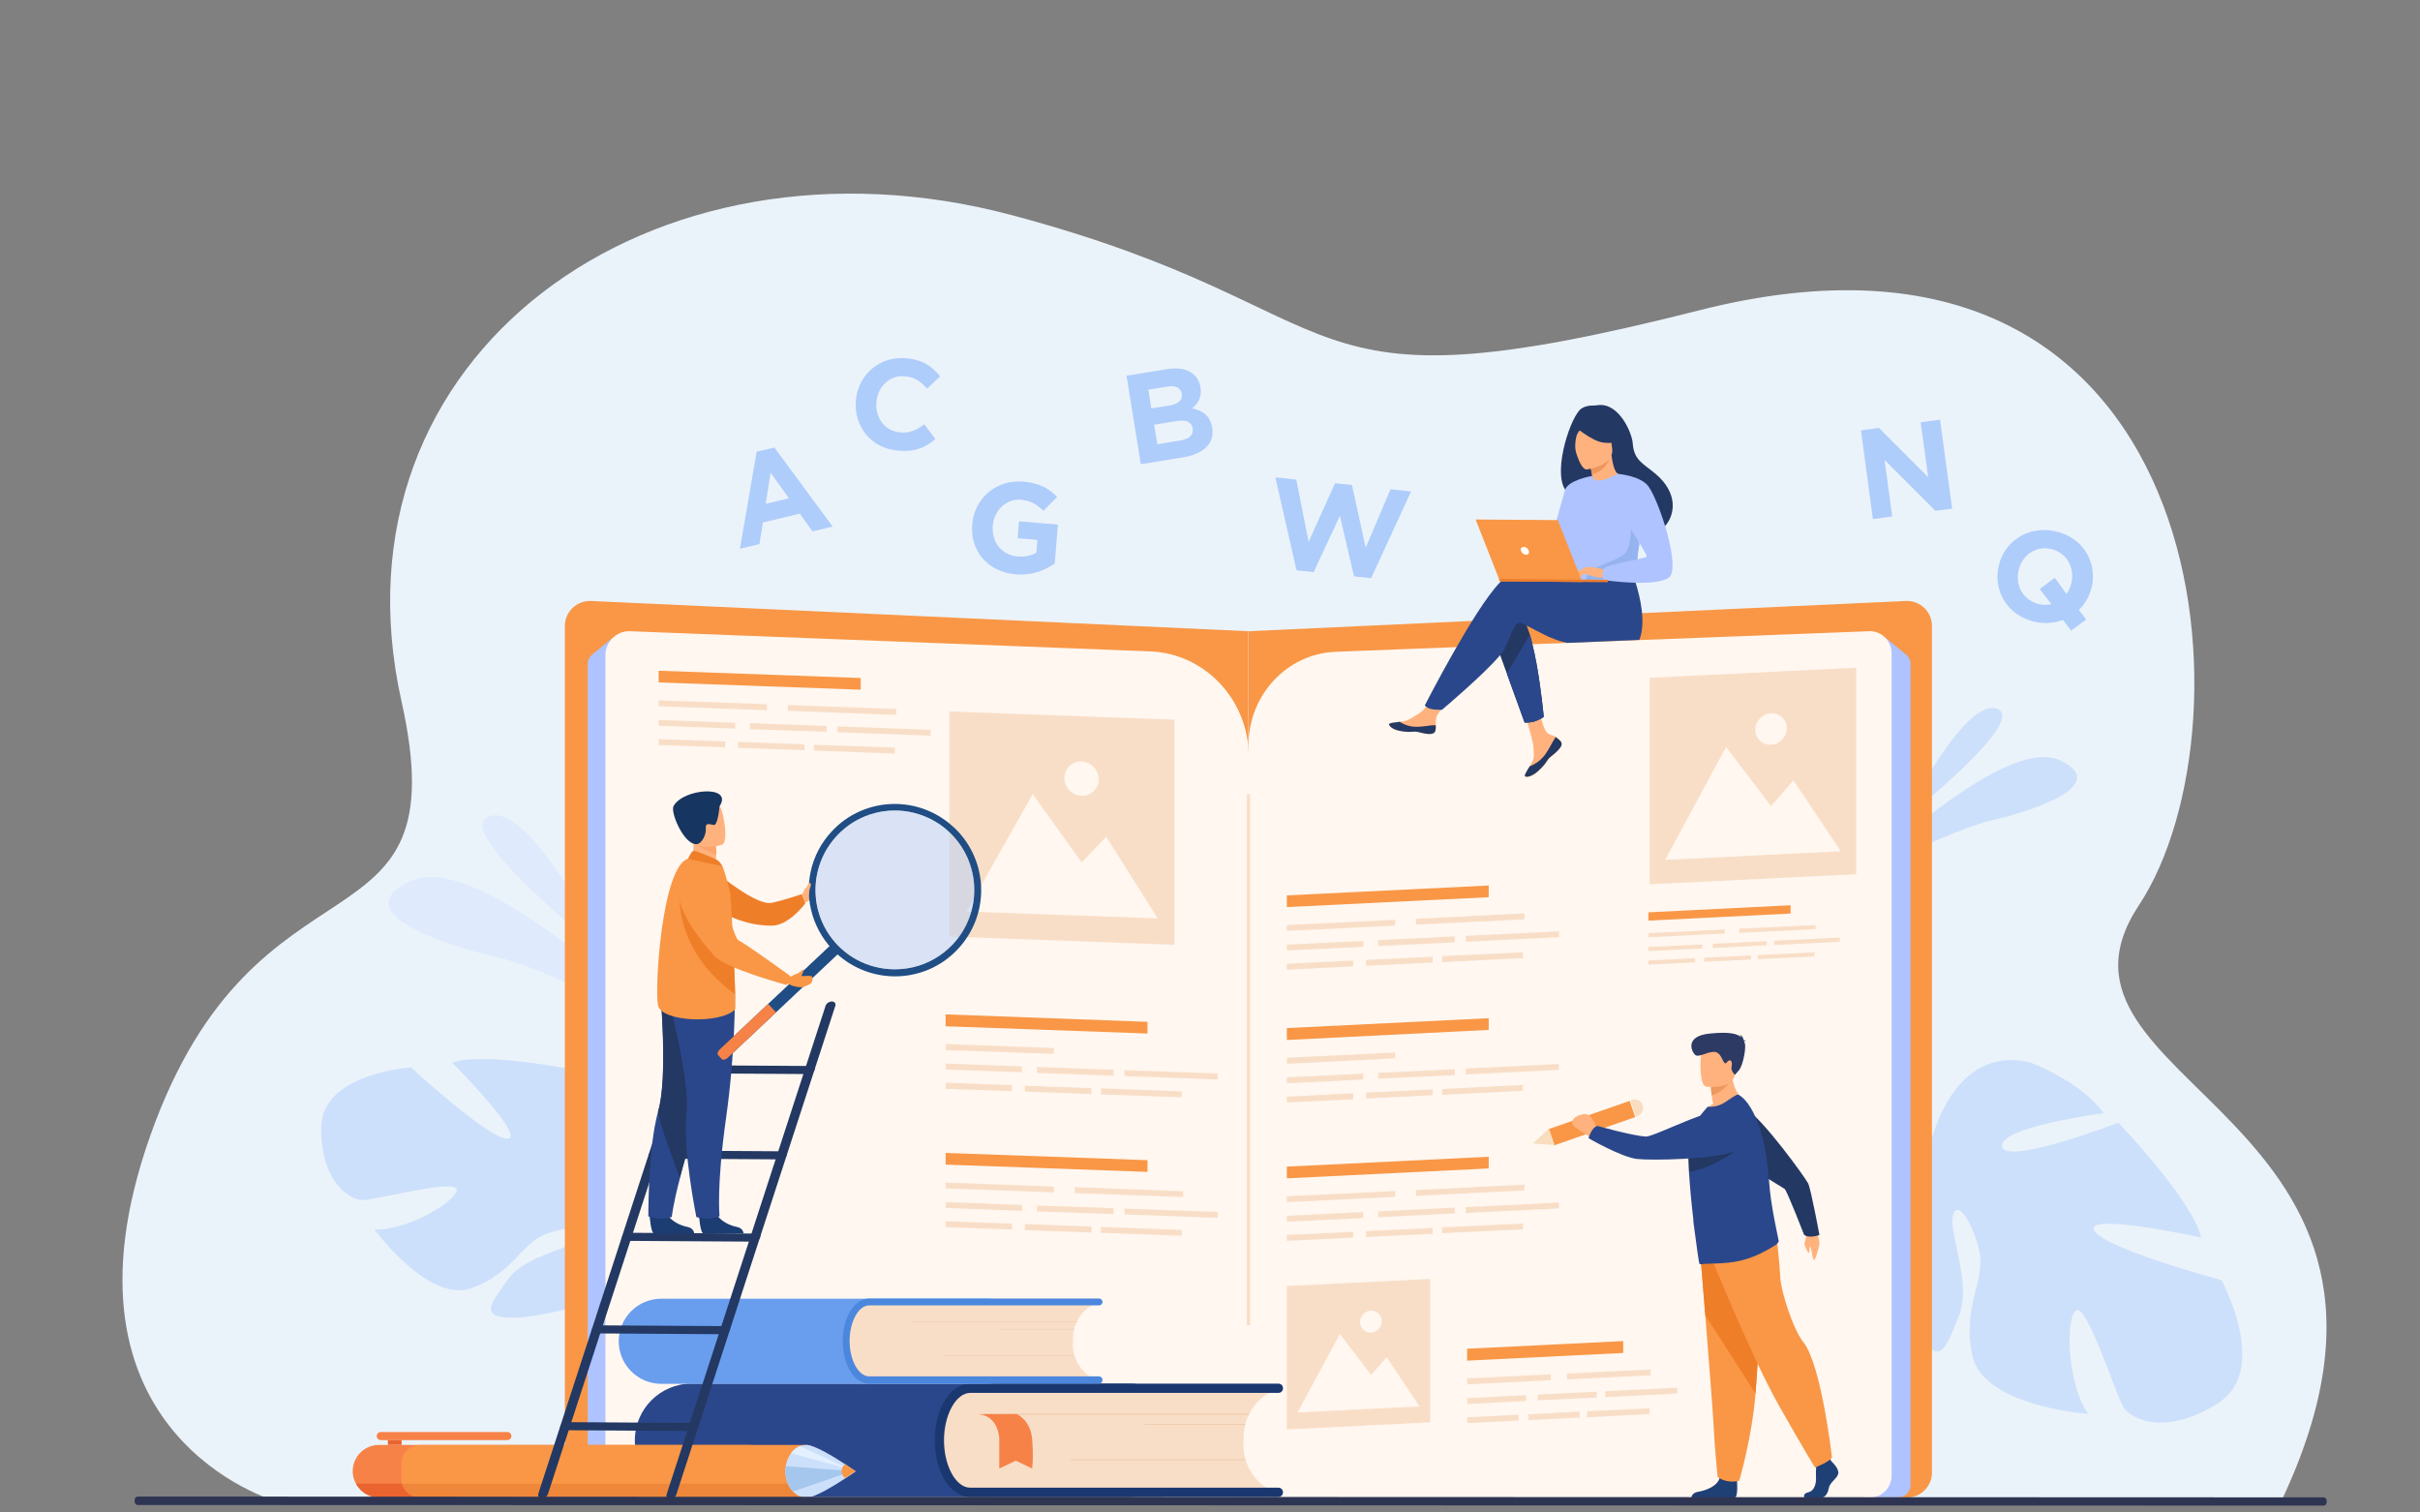 <?xml version="1.0" encoding="utf-8"?>
<!-- Generator: Adobe Illustrator 25.0.1, SVG Export Plug-In . SVG Version: 6.00 Build 0)  -->
<svg version="1.1" id="_x2018_лой_x5F_1" xmlns="http://www.w3.org/2000/svg" xmlns:xlink="http://www.w3.org/1999/xlink"
	 x="0px" y="0px" viewBox="0 0 1200 750" style="enable-background:new 0 0 1200 750;" xml:space="preserve">
<rect x="0" y="0" width="1200" height="750" fill="#808080" stroke="none"/>
<style type="text/css">
	.st0{fill:#EBF3FA;}
	.st1{fill:#CDE0FB;}
	.st2{fill:#DFEBFD;}
	.st3{fill:#F99746;}
	.st4{fill:#AEC3FF;}
	.st5{fill:#FFF7F0;}
	.st6{fill:#F9DEC7;}
	.st7{fill:#FFB27D;}
	.st8{fill:#233862;}
	.st9{fill:#2B478B;}
	.st10{fill:#ED975D;}
	.st11{fill:#95B3EF;}
	.st12{fill:#ED7D2B;}
	.st13{fill:#FFFFFF;}
	.st14{fill:#1B3770;}
	.st15{fill:#E8C2A3;}
	.st16{fill:#F78248;}
	.st17{fill:#699DEE;}
	.st18{fill:#4B87DD;}
	.st19{fill:#F9DDBF;}
	.st20{fill:#1F4075;}
	.st21{fill:#EF7E29;}
	.st22{fill:#ED985F;}
	.st23{fill:#2C3A64;}
	.st24{fill:#AFCDFB;}
	.st25{fill:#EA642F;}
	.st26{fill:#EF873A;}
	.st27{fill:#A6C7ED;}
	.st28{fill:#E3F0FF;}
	.st29{fill:#1C3D72;}
	.st30{fill:#FCA56B;}
	.st31{fill:#163560;}
	.st32{fill:#1F4D84;}
	.st33{opacity:0.5;}
	.st34{fill:#B3CFF9;}
	.st35{fill:#2E3552;}
</style>
<g>
	<path class="st0" d="M137.1,744.5c0,0-115.4-32.5-62.5-181.6c52.9-149,153.6-84.7,124.5-215.1C160.8,176,323.2,59.1,501.8,106.7
		c178.6,47.6,130.7,100.5,340.7,47.2c255.9-65,277.5,205.3,218.1,295c-59.3,89.8,162,102.7,70.6,295.5H137.1z"/>
	<g>
		<path class="st1" d="M944,406.4c0,0,29.6-60.3,46.1-55C1006.7,356.8,944,406.4,944,406.4z"/>
		<path class="st1" d="M922.8,433.7c0,0,70.9-69.4,98.4-56.8c27.5,12.7-16.8,26.2-33.7,29.9C970.5,410.6,922.8,433.7,922.8,433.7z"
			/>
	</g>
	<path class="st1" d="M1100.3,695.5c25.3-16.6,1.3-60.7,1.3-60.7s-59-15.9-63.2-24.8c-4.2-8.9,53.1,3.7,53.1,3.7
		c-4.1-18.5-41.1-57-41.1-57s-55.8,21.5-57.6,11.8c-1.9-9.6,50.3-16.5,50.3-16.5c-10.9-15.7-36.5-25.2-36.5-25.2
		c-39.6-9.4-49.7,41.9-49.7,41.9s-19.5,7-46,2.3l0,0c0,0-5.1-1.4-13.1-1.8l1.6,4.7c1.4,0,2.8,0,4.1,0.1c0,0,0,0,0,0c0,0,0,0,0.1,0
		c0.8,0.1,2,0.2,3.5,0.4c0,0,0,0,0,0c0,0,0,0,0,0c3.3,0.5,5.7,0.8,7.4,0.9c0,0,0,0,0,0c10.3,1.4,23.9,3.9,27.7,7.2
		c0,0,0.6-0.8,1.8-1.7c-0.6,0.5-1.2,1.1-1.8,1.7c-14.7,13.8-4.3,55.2,7.7,76.3c12,21.1,15.2,9.1,21.5-6.4s-4.7-40.1-3.1-49
		c1.6-8.9,9.2,0.8,13,16.2c3.8,15.4-8.8,27.9-3.2,52.9c5.7,25.1,57.4,28.6,57.4,28.6c-10.7-15.1-11.3-48.2-5.9-51.3
		c5.4-3.1,19.4,41.7,23.4,48.1S1075,712.1,1100.3,695.5z"/>
	<g>
		<path class="st2" d="M301,474c0,0-37.3-76.1-58.2-69.3C221.9,411.4,301,474,301,474z"/>
		<path class="st2" d="M327.8,508.4c0,0-89.4-87.6-124.1-71.6c-34.7,16,21.2,33.1,42.5,37.8C267.5,479.2,327.8,508.4,327.8,508.4z"
			/>
	</g>
	<path class="st1" d="M159.3,558.7c0.5-26.6,44.5-29.4,44.5-29.4s39.5,36.4,48.1,35.3c8.6-1.1-27.7-37.7-27.7-37.7
		c15.7-5.6,61.7,3.8,61.7,3.8s10.2,51.5,18.3,48.4c8-3.1-11.4-45.2-11.4-45.2c16.7,0.7,35.9,15.2,35.9,15.2
		c25.6,25-7.8,56.6-7.8,56.6s3.9,17.8,19.9,35.3l0,0c0,0,3.4,3.1,7.5,8.8l-4.2,1.1c-0.6-1.1-1.3-2.1-2-3c0,0,0,0,0,0c0,0,0,0,0,0
		c-0.5-0.6-1.1-1.4-1.9-2.4c0,0,0,0,0,0c0,0,0,0,0,0c-1.9-2.2-3.3-3.9-4.2-5.1c0,0,0,0,0,0c-5.9-7-57.4,12-78.7,12.9
		c-21.3,1-13.9-7-5.3-19c8.6-12,32-15.3,37.8-20.7c5.8-5.3-4.9-6.5-18.2-2c-13.2,4.4-16.6,19.6-37.8,27.2
		c-21.3,7.6-48.2-29.2-48.2-29.2c16.2,0.9,41.1-14.2,40.9-19.7c-0.3-5.5-40.1,5.2-46.7,5.2C172.9,595,158.8,585.3,159.3,558.7z"/>
	<g>
		<path class="st3" d="M606.7,742.6H292.5c-6.8,0-12.4-5.5-12.4-12.4V310.4c0-7,5.8-12.6,12.8-12.4l326.1,15v417.2
			C619.1,737,613.5,742.6,606.7,742.6z"/>
		<path class="st3" d="M631.4,742.6h314.2c6.8,0,12.4-5.5,12.4-12.4V310.4c0-7-5.8-12.6-12.8-12.4l-326.1,15v417.2
			C619.1,737,624.6,742.6,631.4,742.6z"/>
		<path class="st4" d="M303.9,316.2l-10.2,8.3c-1.4,1.2-2.3,2.9-2.3,4.8v407c0,3.4,2.7,6.2,6,6.2h25.4c3.5,0,6.2-3,6-6.5
			L303.9,316.2z"/>
		<path class="st4" d="M934.9,316.2l10.2,8.3c1.4,1.2,2.3,2.9,2.3,4.8v407c0,3.4-2.7,6.2-6,6.2h-25.4c-3.5,0-6.2-3-6-6.5
			L934.9,316.2z"/>
		<path class="st5" d="M607.4,742.6H311.8c-6.4,0-11.6-5.4-11.6-12V325c0-6.8,5.5-12.2,12.1-12l258.1,10
			c27.2,1.1,48.8,24.1,48.8,52.1v355.5C619.1,737.2,613.9,742.6,607.4,742.6z"/>
		<path class="st5" d="M629.7,742.6h297.6c5.9,0,10.7-4.9,10.7-11V324c0-6.2-5-11.2-11.1-11l-264.5,10.2
			c-24.2,0.9-43.3,21.4-43.3,46.3v362.1C619.1,737.7,623.9,742.6,629.7,742.6z"/>
		<g>
			<rect x="618.3" y="393.8" class="st6" width="1.6" height="263.4"/>
		</g>
	</g>
	<g>
		<g>
			<path class="st7" d="M773.8,367.5c0.6,0.7,0.7,1.5,0.4,2.3c0,0,0,0,0,0c-0.6,1.5-2.4,3.2-4.5,4.9c-0.3,0.2-0.5,0.4-0.7,0.6
				c-0.1,0-0.1,0.1-0.2,0.1c0,0-0.1,0.1-0.1,0.1c-2,1.8-1.2,2.2-4.8,5.8c-4,4.1-6.8,4.2-7.6,3.8c-0.7-0.3,0.7-2.5,2.2-5
				c0.1-0.1,0.1-0.2,0.2-0.4c0.2-0.3,0.4-0.7,0.6-1c1.8-3,1.3-4.4,1-8.9c-0.3-3.6-5.5-20.3-5.5-20.3l7.7-1.3c0,0,2.2,13.2,4.8,15.3
				c1.4,1.1,2.9,1.1,4.2,1.9c0.1,0.1,0.2,0.1,0.3,0.2C772.5,366.3,773.2,366.8,773.8,367.5z"/>
			<path class="st8" d="M773.8,367.5c0.6,0.7,0.7,1.5,0.4,2.3c0,0,0,0,0,0c-0.7,1.5-2.5,3.2-4.5,4.8c-0.3,0.2-0.5,0.4-0.7,0.6
				c-0.1,0-0.1,0.1-0.2,0.1c0,0-0.1,0.1-0.1,0.1c-2,1.8-1.2,2.2-4.8,5.8c-4,4.1-6.8,4.2-7.6,3.8c-0.7-0.3,0.7-2.5,2.2-5
				c0.8-0.3,4.4-1.7,7.2-5.2c2.4-3.1,4.1-7,5.7-9.3c0.1,0.1,0.2,0.1,0.3,0.2C772.5,366.3,773.2,366.8,773.8,367.5z"/>
			<path class="st7" d="M711.8,362.2c-0.5,2.4-3.9,2-7.6,1c-3.8-1-2.9,0.2-8.3-0.5c-5.4-0.6-7-2.7-7.1-3.5c-0.1-0.7,2.5-0.9,5.4-1.3
				c0.4,0,0.7-0.1,1.1-0.1c3.2-0.4,5.6-2.4,8.5-4.1c2.8-1.6,7-8.2,7-8.2l7.4,0.6c0,0-3.9,5.9-5.4,8.4c-0.9,1.5-0.9,3.5-0.8,5
				C712,360.5,712,361.4,711.8,362.2z"/>
			<path class="st8" d="M704.2,363.2c-3.8-1-2.9,0.2-8.3-0.5c-5.4-0.6-7-2.7-7.1-3.5c-0.1-0.7,2.5-0.9,5.4-1.3l0,0.1
				c0,0,3.2,2.3,7.7,2.4c3.6,0.1,7.5-0.9,10-0.8c0.1,0.8,0.1,1.7-0.1,2.5C711.4,364.6,708,364.2,704.2,363.2z"/>
			<path class="st8" d="M765.5,355.5c0,0-0.5,0.3-1.3,0.8c-0.9,0.5-2.2,1.1-3.4,1.5c-1.3,0.4-2.5,0.4-3.5,0.5c-0.8,0-1.3,0-1.3,0
				l-8.8-24.3l-1.6-4.4l-1.7-4.7l-0.6-1.6l-2.9-7.9c0,0,7-18,14.2-9.4c0.9,1,1.7,2.6,2.5,4.4c0.5,1.3,1,2.7,1.5,4.3
				c0.4,1.2,0.7,2.4,1,3.7c0.9,3.5,1.7,7.4,2.4,11.2C764.3,342.4,765.5,355.5,765.5,355.5z"/>
			<path class="st9" d="M812.9,317.3l-35.8,1.5c-7.8-1.6-14.5-5.8-19-8c-0.4-0.2-0.7-0.4-1-0.5c-1.5-0.8-2.6-1.3-3-1.4
				c-2.7-0.6-4.1,3.9-6.4,9.3c-0.5,1.1-1,2.3-1.5,3.4c-0.4,0.8-1.2,1.9-2.2,3.1c-0.2,0.2-0.4,0.5-0.6,0.7
				C735.4,334.8,715,352,715,352s-0.2,0-0.6,0c-1.2,0-4-0.1-5.4-0.6c-0.8-0.3-1.3-0.6-1.7-0.9c-0.6-0.4-0.8-0.7-0.8-0.7
				s24.4-47.7,37.1-60.8v0c0.2-0.2,0.4-0.4,0.5-0.5c1.4-1.3,2.6-2.2,3.6-2.6c4.3-1.4,32.2,0.2,32.2,0.2l0.9-1.4l1.5-0.1l0.3,0
				l1.2-0.1h0l1.7-0.1l2.5-0.2l6.9-0.5l1.1-0.1l12.7-0.9c0,0,0.6,1.3,1.4,3.5c0.3,0.8,0.6,1.8,1,2.9
				C813.3,296.1,816.3,308.8,812.9,317.3z"/>
			<path class="st8" d="M821.1,235.1c-6.4-5.4-10.9-6.8-11.5-15.4c-0.3-4.7-6.6-20.1-17.2-18.8c-0.9,0.1-1.8,0.2-2.7,0.2
				c-1.2,0-3.3,0.1-5.4,1.4c-5.1,3-14.5,30.6-8.2,40.3c1.1,1.7,2.8,2.9,5.1,3.2c0.3,0.2,0.5,0.3,0.8,0.5h0c1.1,0.6,2.4,1.3,3.7,2.1
				c7.5,4.2,17.3,9.8,22.3,12.6h0c0.3,0.2,0.6,0.3,0.9,0.5c0.6,0.3,1.1,0.6,1.5,0.8c0.6,0.3,0.9,0.5,1,0.5c0,0,1.3,0.5,3.1,0.9
				c2.5,0.5,6.1,0.8,8.5-0.8c1-0.6,1.9-1.4,2.7-2.3C830.7,255.1,832.1,244.5,821.1,235.1z"/>
			<path class="st7" d="M789.5,241.4c0,0,4.9,1.8,8.2,0.3c3.1-1.4,5.5-6.5,5.5-6.5c-1.4-0.1-3-1.3-4.1-9.4l-0.6,0.2l-10.2,3.6
				c0,0,0.7,3.3,1.2,6.4C789.9,238.6,790.1,241.1,789.5,241.4z"/>
			<path class="st10" d="M788.4,229.6c0,0,0.4,2.3,1,5.5c5.8-1,8.3-6,9.1-9.1L788.4,229.6z"/>
			<path class="st7" d="M786.8,232.8c0,0,13.9-1.8,12.6-10.4c-1.2-8.6-0.3-14.7-9.2-13.9c-8.9,0.8-10.2,4.3-10.4,7.3
				C779.6,218.8,783.2,233.1,786.8,232.8z"/>
			<path class="st8" d="M780.4,211.1c0,0,8.8,7.7,14.8,8.4c6,0.7,8.3-1.3,8.3-1.3s-3.5-3-5.6-7.8c-0.6-1.4-1.9-2.4-3.5-2.5
				C790.1,207.5,782,207.3,780.4,211.1z"/>
			<path class="st8" d="M785.9,210.5c0,0-3,2.8-3.9,5c-0.9,2-1.2,7-0.5,8.9c0,0-4.6-9-1.9-13.4C782.4,206.4,785.9,210.5,785.9,210.5
				z"/>
			<path class="st4" d="M777.7,261.8c0.2,28,0,22.2,3,24.9c0.7,0.6,2.8,1,5.5,1.2c8.6,0.6,23.7-0.7,24.3-2.3c2-5.5,0.6-7.2,2.3-15.6
				c0.2-0.9,0.4-1.9,0.7-2.9c1.4-5.8,2.8-7.7-2.1-17.1c-4.4-8.4-8.9-15.3-9.4-15.1c-11.8,6.9-12.7,1-12.7,1S777.6,248.1,777.7,261.8
				z"/>
			<path class="st9" d="M765.5,355.5c0,0-0.5,0.3-1.3,0.8c-0.9,0.5-2.2,1.1-3.4,1.5c-1.3,0.4-2.5,0.4-3.5,0.5c-0.8,0-1.3,0-1.3,0
				l-8.8-24.3l2.6-4.4l6.6-11.2l2.2-3.7c0.4,1.2,0.7,2.4,1,3.7c0.9,3.5,1.7,7.4,2.4,11.2C764.3,342.4,765.5,355.5,765.5,355.5z"/>
			<path class="st4" d="M789.5,236c0,0-12.1,2-13.5,7.1c-1.5,5.2-10,35.6-10,35.6s6.1,1.1,9-1.7c2.9-2.8,10-26.2,10-26.2L789.5,236z
				"/>
			<path class="st11" d="M786.3,287.9c8.6,0.6,23.7-0.7,24.3-2.3c2-5.5,0.6-7.2,2.3-15.6l-4.1-11.7c0,0,0.6,13-3.3,16.4
				c-3.9,3.4-15.8,6.5-17.6,9.3C787.1,285.4,786.5,286.8,786.3,287.9z"/>
			<path class="st7" d="M796.2,282.5c0,0-8.5-1.9-9.8-1.2c-1.4,0.7-4.7,3.5-5.2,4.4c-0.4,1,3.1-0.7,4.2-1c0.7-0.2,2.6,0.5,3.6,0.8
				c4,1.4,6.5,0.7,6.5,0.7L796.2,282.5z"/>
			<path class="st4" d="M802.2,235c0,0,11.4,0.8,15.3,6.3c5.5,7.8,16.3,40.9,9.9,45.2c-7.1,4.9-32.4,1.1-32.4,1.1s-0.8-3.9,0.4-5.8
				c1.2-1.9,20.2-4.8,21.1-5.7c0.9-0.9-10.8-17.2-10.8-19.8C805.7,253.6,802.2,235,802.2,235z"/>
			<path class="st7" d="M785.9,283.6c0,0-1.8,2.3-2.4,2.6c-0.6,0.3-1,0.2-1,0.2l1.2-2.1L785.9,283.6z"/>
			<path class="st7" d="M786.3,281.3l-5.2,2.5c0,0,0.2,0.4,0.9,0.3c0.6,0,2.2-0.6,2.2-0.6L786.3,281.3z"/>
		</g>
		<g>
			<g>
				<polygon class="st3" points="784.6,288.6 743.8,288.3 731.7,257.6 772.5,257.9 				"/>
				<polygon class="st12" points="743.3,287.1 797.3,287.5 797.3,288.7 743.8,288.3 				"/>
			</g>
			<path class="st13" d="M754.2,273.1c-0.3-1.1,0.3-1.9,1.4-1.9s2.2,0.9,2.5,2c0.3,1.1-0.3,1.9-1.4,1.9
				C755.6,275,754.5,274.2,754.2,273.1z"/>
		</g>
	</g>
	<g>
		<g>
			<path class="st9" d="M342.9,742.3h217.1c15.5,0,28.1-12.6,28.1-28.1v0c0-15.5-12.6-28.1-28.1-28.1H342.9
				c-15.5,0-28.1,12.6-28.1,28.1v0C314.8,729.8,327.4,742.3,342.9,742.3z"/>
			<path class="st6" d="M466,706.8l-0.2,12.3c-0.2,10.8,8.5,19.8,19.3,20l145,2.3l0-2.4c-8.1-4.2-13.6-12.8-13.5-22.6l0.1-4.3
				c0.2-9.8,5.9-18.2,14.2-22.2l0,0l-145-2.3C475.1,687.3,466.1,695.9,466,706.8z"/>
			<g>
				<path class="st14" d="M633.9,742.3H481.1c-9.9,0-17.6-12.3-17.6-28.1c0-15.7,7.7-28.1,17.6-28.1h152.8c1.3,0,2.3,1,2.3,2.3
					c0,1.3-1,2.3-2.3,2.3H481.1c-7,0-13,10.8-13,23.5s5.9,23.5,13,23.5h152.8c1.3,0,2.3,1,2.3,2.3
					C636.2,741.3,635.2,742.3,633.9,742.3z"/>
			</g>
			<g>
				<rect x="488" y="701.1" class="st15" width="131.4" height="0.4"/>
			</g>
			<g>
				<rect x="567.6" y="706.2" class="st15" width="49.9" height="0.3"/>
			</g>
			<g>
				<rect x="530.5" y="723.7" class="st15" width="87" height="0.3"/>
			</g>
		</g>
		<path class="st16" d="M504.3,701.3c0,0,6.7,2.8,7.5,12.3c0.8,9.5,0,14.6,0,14.6l-8.1-3.9l-8.2,3.9v-14.9c0,0-0.3-12.1-11.5-12.1
			H504.3z"/>
	</g>
	<g>
		<g>
			<path class="st17" d="M327.9,686.2h161.6c11.7,0,21.1-9.5,21.1-21.1v0c0-11.7-9.5-21.1-21.1-21.1H327.9
				c-11.7,0-21.1,9.5-21.1,21.1v0C306.8,676.7,316.3,686.2,327.9,686.2z"/>
			<path class="st6" d="M419.6,659.4l-0.1,9.2c-0.1,8.2,6.3,14.9,14.4,15l108.2,1.7l0-1.8c-6.1-3.2-10.2-9.6-10.1-17l0.1-3.2
				c0.1-7.4,4.4-13.7,10.6-16.7l0,0l-108.2-1.7C426.4,644.8,419.8,651.3,419.6,659.4z"/>
			<g>
				<path class="st18" d="M545,686.1h-114c-7.4,0-13.1-9.3-13.1-21.1c0-11.8,5.8-21.1,13.1-21.1h114c0.9,0,1.7,0.8,1.7,1.7
					c0,1-0.8,1.7-1.7,1.7h-114c-5.3,0-9.7,8.1-9.7,17.6c0,9.6,4.4,17.6,9.7,17.6h114c0.9,0,1.7,0.8,1.7,1.7
					C546.7,685.4,545.9,686.1,545,686.1z"/>
			</g>
			<g>
				<rect x="451.8" y="655.2" class="st15" width="82.3" height="0.2"/>
			</g>
			<g>
				<rect x="495.5" y="659" class="st15" width="37.2" height="0.2"/>
			</g>
			<g>
				<rect x="467.8" y="672.1" class="st15" width="64.9" height="0.2"/>
			</g>
		</g>
	</g>
	<g>
		<g>
			<path class="st7" d="M900.3,608.9c0,0,2.1,6.5,1.9,7.9c-0.2,1.5-1.5,6.5-2.4,7.8c-0.9,1.3-1.4-5.3-2.1-6.2
				c-0.7-1-0.2,2.5-0.7,2.8c-0.5,0.3-1.6-2.5-2.1-3.6c-0.5-1,1.2-4.7,1.2-7.3C896,607.8,900.3,608.9,900.3,608.9z"/>
			<path class="st8" d="M850.9,557.6c-0.6-7.4,7.5-12.5,13.8-8.6c0.1,0.1,0.3,0.2,0.4,0.2c9.5,6.1,30,34.7,31.5,37.6
				c1.4,2.9,5.6,25.6,5.6,25.6s-5.2,1.9-7.6-0.1c0,0-8.4-21.6-9.6-22.7c-1.2-1.1-33.4-19.1-33.7-25.9
				C851.2,562,851.1,559.8,850.9,557.6z"/>
		</g>
		<g>
			
				<rect x="785.4" y="535.3" transform="matrix(-0.329 -0.944 0.944 -0.329 523.554 1485.537)" class="st3" width="8.5" height="42.8"/>
			<polygon class="st19" points="760.1,567 770.9,567.8 768.1,559.7 			"/>
			<path class="st19" d="M814.5,547.9L814.5,547.9c0.8,2.3-0.4,4.8-2.7,5.6l-0.6,0.2l-2.8-8l0.8-0.3
				C811.4,544.6,813.8,545.8,814.5,547.9z"/>
		</g>
		<g>
			<path class="st20" d="M908.4,724.9c0,0,3.8,3.5,3.1,6c-0.7,2.5-4.2,4.1-4.7,7.2c-0.5,3-2.3,4.7-4,4.7c-1.7,0-8,0-8,0
				s-1.2-2.1,1.8-2.8c3-0.6,4.1-4.2,3.9-7.5c-0.2-3.3,0.3-7.7,0.3-7.7l6.4-1.5L908.4,724.9z"/>
			<path class="st20" d="M861.3,733.9c0,0,0.7,8-1,8.8l-21.6,0c0,0,0-2.5,3.5-3c3.5-0.6,9.5-2.6,10.6-7.1
				C853.8,728,861.3,733.9,861.3,733.9z"/>
			<path class="st3" d="M843.1,621.4c0,0,1.1,14,2.5,30.8c1.8,22.8,4,50.8,4.2,56.1c0.4,9.2,1.9,24,1.9,24s3.6,3.5,10.7,2
				c0,0,6.3-21,8.1-43.3c0-0.4,0.1-0.7,0.1-1.1c1.7-22.7,4.3-70.4,4.3-70.4L843.1,621.4z"/>
			<path class="st21" d="M843.1,621.4c0,0,1.1,14,2.5,30.8l24.9,38.8c0-0.4,0.1-0.7,0.1-1.1c1.7-22.7,4.3-70.4,4.3-70.4L843.1,621.4
				z"/>
			<path class="st3" d="M848.3,623c0,0,20.5,50.6,34,74.3c13.5,23.8,17.7,30.4,17.7,30.4s7.7-3,8.4-5.1c0,0-5.2-45.9-14.2-57.1
				c-5.1-6.3-11.1-25.3-11.4-31.9c-0.3-6.6-1.8-19.8-1.8-19.8L848.3,623z"/>
		</g>
		<path class="st7" d="M866,547.2c0,0-13.7,7-21.8,4.6c0,0,1.9-2.5,5.3-4.4c-0.3-1.6-0.6-3-0.7-4.2c-0.4-2.7-0.4-4.3-0.4-4.3
			l5.3-4.3l5-4.1C858.5,541.8,866,547.2,866,547.2z"/>
		<path class="st9" d="M879.6,617.9c-5.5,3.4-10.8,5.9-16.9,7.3c-7.2,1.7-16.1,1.2-19.1,1.7c-0.3,0-0.6,0-0.9-0.2
			c-0.2-0.1-1.5-9-2.9-20.1c-0.1-0.4-0.1-0.9-0.1-1.4l0-0.2c-0.5-4.4-1-8.9-1.4-13.5c-0.3-3.6-0.6-7.1-0.8-10.4
			c-0.2-4.2-0.3-8-0.2-11.1c0-1.4,0.1-2.7,0.3-3.8c0.8-6.5,3.9-11.2,6.8-14.6l2.4-2.8c2.8,0.2,5.7-0.4,8.4-2.1c3-2,6.2-4.3,6.8-3.9
			c4.5,2.5,8.2,9.1,10.9,17.6c1.5,4.9,2.7,10.5,3.4,16.3c0.2,1.8,0.4,3.7,0.6,5.6c0,0.3,0.1,0.7,0.1,1c0.4,5.1,0.9,9.9,1.6,14.1
			c0.9,5.8,1.9,10.6,2.6,14c0.4,1.7,0.6,3.1,0.8,4C882,616.3,880.4,617.5,879.6,617.9z"/>
		<path class="st22" d="M858.8,534.8c0,0-3.4,6.5-10,8.4c-0.4-2.7-0.4-4.3-0.4-4.3l5.3-4.3L858.8,534.8z"/>
		<path class="st7" d="M846,538.8c0,0,13.3,1.9,14.3-6.3c1.1-8.2,3.5-13.4-4.9-15c-8.4-1.6-10.5,1.3-11.5,4
			C842.9,524.2,842.5,538.1,846,538.8z"/>
		<path class="st23" d="M864.8,516.4c0.1-0.1,0.4-0.3,1-0.3c0,0-0.5-0.3-1.2-0.3c-0.1-0.9-0.6-2.4-2.1-2.7c0,0,0.8,0.4,0.9,1.3
			c-1.7-1.7-5.4-2.9-15.5-1.9c-13.3,1.3-8.8,9.8-7,10.8c1.7,1,6-1.9,9.3-1.7c3.2,0.2,3.9,4.8,5,5.5c1.1,0.6,0.7-0.5,2.1-1.2
			c1.5-0.7,1.7,1.7,1.3,3.4c-0.4,1.6,1.7,3.7,1.7,3.7s0,0,2-2.3c2-2.3,3.8-11.7,2.8-13.6C865,516.8,864.9,516.6,864.8,516.4z"/>
		<path class="st8" d="M860.6,570.7c0,0-11.2,8.5-23,10.4c-0.2-4.2-0.3-8-0.2-11.1L860.6,570.7z"/>
		<g>
			<path class="st7" d="M791.9,559.7c-0.2-0.2-2.5-7.8-6.4-7.3c-2.6,0.4-6.8,1.9-5.7,5.2c0.4,1.3,8.3,5.9,8.3,5.9L791.9,559.7z"/>
			<path class="st9" d="M862,554.3c6.4,3.8,5.9,13.3-1,16.3c-0.1,0.1-0.3,0.1-0.4,0.2c-10.5,4.2-41.7,4.7-48.8,3.9
				c-7.7-0.8-24.1-10.3-24.1-10.3s1.4-5.3,4.4-6.1c0,0,17.4,4.9,24,5.3c4.2,0.2,35-16.2,40.6-12.5C858.2,552,860.1,553.1,862,554.3z
				"/>
		</g>
	</g>
	<g>
		<g>
			<polygon class="st6" points="709.2,705.3 638.1,708.8 638.1,637.7 709.2,634.2 			"/>
			<g>
				<polygon class="st5" points="643.4,700.4 664.4,661.5 679.9,681.8 687.6,673 703.9,697.4 				"/>
				<path class="st5" d="M674.4,655.6c0-3,2.4-5.6,5.4-5.7c3-0.1,5.4,2.2,5.4,5.2c0,3-2.4,5.6-5.4,5.7
					C676.9,660.9,674.4,658.6,674.4,655.6z"/>
			</g>
		</g>
		<g>
			<polygon class="st6" points="920.4,433.5 818,438.5 818,336.1 920.4,331.1 			"/>
			<g>
				<polygon class="st5" points="825.7,426.4 855.9,370.4 878.2,399.7 889.3,387 912.8,422.1 				"/>
				<path class="st5" d="M870.4,361.9c0-4.3,3.5-8,7.8-8.2c4.3-0.2,7.8,3.1,7.8,7.4c0,4.3-3.5,8-7.8,8.2
					C873.9,369.5,870.4,366.2,870.4,361.9z"/>
			</g>
		</g>
		<g>
			<polygon class="st3" points="738.2,510.7 638.1,515.7 638.1,509.8 738.2,504.9 			"/>
			<polygon class="st6" points="691.8,524.8 638.1,527.5 638.1,524.5 691.8,521.9 			"/>
			<polygon class="st6" points="676,535.3 638.1,537.2 638.1,534.2 676,532.4 			"/>
			<polygon class="st6" points="721.4,533.1 683.4,534.9 683.4,532 721.4,530.2 			"/>
			<polygon class="st6" points="773,530.5 726.8,532.8 726.8,529.9 773,527.6 			"/>
			<polygon class="st6" points="671,545.1 638.1,546.7 638.1,543.8 671,542.1 			"/>
			<polygon class="st6" points="710.4,543.1 677.4,544.7 677.4,541.8 710.4,540.2 			"/>
			<polygon class="st6" points="755.2,540.9 715.1,542.9 715.1,540 755.2,538 			"/>
		</g>
		<g>
			<polygon class="st3" points="738.2,444.9 638.1,449.8 638.1,444 738.2,439.1 			"/>
			<polygon class="st6" points="691.8,459 638.1,461.6 638.1,458.7 691.8,456.1 			"/>
			<polygon class="st6" points="755.9,455.9 702.2,458.5 702.2,455.6 755.9,452.9 			"/>
			<polygon class="st6" points="676,469.5 638.1,471.3 638.1,468.4 676,466.6 			"/>
			<polygon class="st6" points="721.4,467.3 683.4,469.1 683.4,466.2 721.4,464.3 			"/>
			<polygon class="st6" points="773,464.7 726.8,467 726.8,464.1 773,461.8 			"/>
			<polygon class="st6" points="671,479.2 638.1,480.8 638.1,477.9 671,476.3 			"/>
			<polygon class="st6" points="710.4,477.3 677.4,478.9 677.4,476 710.4,474.4 			"/>
			<polygon class="st6" points="755.2,475.1 715.1,477.1 715.1,474.1 755.2,472.2 			"/>
		</g>
		<g>
			<polygon class="st3" points="887.9,453 817.4,456.5 817.4,452.4 887.9,448.9 			"/>
			<polygon class="st6" points="855.2,462.9 817.4,464.8 817.4,462.7 855.2,460.9 			"/>
			<polygon class="st6" points="900.3,460.7 862.5,462.6 862.5,460.5 900.3,458.7 			"/>
			<polygon class="st6" points="844.1,470.3 817.4,471.6 817.4,469.6 844.1,468.3 			"/>
			<polygon class="st6" points="876,468.7 849.3,470.1 849.3,468 876,466.7 			"/>
			<polygon class="st6" points="912.3,467 879.8,468.6 879.8,466.5 912.3,464.9 			"/>
			<polygon class="st6" points="840.6,477.2 817.4,478.3 817.4,476.3 840.6,475.1 			"/>
			<polygon class="st6" points="868.3,475.8 845.1,476.9 845.1,474.9 868.3,473.8 			"/>
			<polygon class="st6" points="899.8,474.3 871.6,475.6 871.6,473.6 899.8,472.2 			"/>
		</g>
		<g>
			<polygon class="st3" points="738.2,579.4 638.1,584.3 638.1,578.5 738.2,573.6 			"/>
			<polygon class="st6" points="691.8,593.5 638.1,596.1 638.1,593.2 691.8,590.6 			"/>
			<polygon class="st6" points="755.9,590.3 702.2,593 702.2,590.1 755.9,587.4 			"/>
			<polygon class="st6" points="676,604 638.1,605.8 638.1,602.9 676,601 			"/>
			<polygon class="st6" points="721.4,601.7 683.4,603.6 683.4,600.7 721.4,598.8 			"/>
			<polygon class="st6" points="773,599.2 726.8,601.5 726.8,598.6 773,596.3 			"/>
			<polygon class="st6" points="671,613.7 638.1,615.3 638.1,612.4 671,610.8 			"/>
			<polygon class="st6" points="710.4,611.8 677.4,613.4 677.4,610.5 710.4,608.9 			"/>
			<polygon class="st6" points="755.2,609.6 715.1,611.5 715.1,608.6 755.2,606.7 			"/>
		</g>
		<g>
			<polygon class="st3" points="804.9,670.9 727.5,674.7 727.5,668.8 804.9,665 			"/>
			<polygon class="st6" points="769,684.4 727.5,686.5 727.5,683.5 769,681.5 			"/>
			<polygon class="st6" points="818.5,682 777,684 777,681.1 818.5,679.1 			"/>
			<polygon class="st6" points="756.8,694.7 727.5,696.2 727.5,693.3 756.8,691.8 			"/>
			<polygon class="st6" points="791.8,693 762.5,694.4 762.5,691.5 791.8,690.1 			"/>
			<polygon class="st6" points="831.7,691 796,692.8 796,689.9 831.7,688.1 			"/>
			<polygon class="st6" points="753,704.4 727.5,705.7 727.5,702.8 753,701.5 			"/>
			<polygon class="st6" points="783.3,702.9 757.9,704.2 757.9,701.3 783.3,700 			"/>
			<polygon class="st6" points="818,701.2 787,702.8 787,699.8 818,698.3 			"/>
		</g>
	</g>
	<g>
		<g>
			<polygon class="st6" points="582.4,468.5 470.8,464.4 470.8,352.8 582.4,356.9 			"/>
			<g>
				<polygon class="st5" points="479.2,452 512.1,393.8 536.4,427.7 548.5,414.9 574.1,455.4 				"/>
				<path class="st5" d="M527.8,385.8c0-4.7,3.8-8.4,8.5-8.2c4.7,0.2,8.5,4.1,8.5,8.8s-3.8,8.4-8.5,8.2
					C531.6,394.5,527.8,390.5,527.8,385.8z"/>
			</g>
		</g>
		<g>
			<polygon class="st3" points="569,512.5 468.9,508.9 468.9,503 569,506.7 			"/>
			<polygon class="st6" points="522.6,522.6 468.9,520.7 468.9,517.7 522.6,519.7 			"/>
			<polygon class="st6" points="506.8,531.7 468.9,530.4 468.9,527.4 506.8,528.8 			"/>
			<polygon class="st6" points="552.2,533.4 514.2,532 514.2,529.1 552.2,530.5 			"/>
			<polygon class="st6" points="603.8,535.3 557.6,533.6 557.6,530.7 603.8,532.3 			"/>
			<polygon class="st6" points="501.8,541.1 468.9,539.9 468.9,536.9 501.8,538.1 			"/>
			<polygon class="st6" points="541.2,542.5 508.2,541.3 508.2,538.4 541.2,539.6 			"/>
			<polygon class="st6" points="586,544.1 545.9,542.7 545.9,539.7 586,541.2 			"/>
		</g>
		<g>
			<polygon class="st3" points="569,581.1 468.9,577.5 468.9,571.7 569,575.3 			"/>
			<polygon class="st6" points="522.6,591.3 468.9,589.3 468.9,586.4 522.6,588.4 			"/>
			<polygon class="st6" points="586.7,593.6 533,591.6 533,588.7 586.7,590.7 			"/>
			<polygon class="st6" points="506.8,600.4 468.9,599 468.9,596.1 506.8,597.5 			"/>
			<polygon class="st6" points="552.2,602 514.2,600.7 514.2,597.8 552.2,599.1 			"/>
			<polygon class="st6" points="603.8,603.9 557.6,602.2 557.6,599.3 603.8,601 			"/>
			<polygon class="st6" points="501.8,609.7 468.9,608.5 468.9,605.6 501.8,606.8 			"/>
			<polygon class="st6" points="541.2,611.2 508.2,610 508.2,607 541.2,608.2 			"/>
			<polygon class="st6" points="586,612.8 545.9,611.3 545.9,608.4 586,609.9 			"/>
		</g>
		<g>
			<polygon class="st3" points="426.8,342 326.6,338.4 326.6,332.6 426.8,336.2 			"/>
			<polygon class="st6" points="380.3,352.2 326.6,350.2 326.6,347.3 380.3,349.2 			"/>
			<polygon class="st6" points="444.4,354.5 390.7,352.5 390.7,349.6 444.4,351.6 			"/>
			<polygon class="st6" points="364.6,361.3 326.6,359.9 326.6,357 364.6,358.4 			"/>
			<polygon class="st6" points="409.9,362.9 371.9,361.6 371.9,358.6 409.9,360 			"/>
			<polygon class="st6" points="461.5,364.8 415.3,363.1 415.3,360.2 461.5,361.9 			"/>
			<polygon class="st6" points="359.6,370.6 326.6,369.4 326.6,366.5 359.6,367.7 			"/>
			<polygon class="st6" points="398.9,372 366,370.8 366,367.9 398.9,369.1 			"/>
			<polygon class="st6" points="443.7,373.7 403.6,372.2 403.6,369.3 443.7,370.7 			"/>
		</g>
	</g>
	<g>
		<path class="st24" d="M375.2,224l8.8-2.1l28.9,39.2l-10,2.4l-6.3-8.8l-18.3,4.4l-1.7,10.7l-9.7,2.3L375.2,224z M391.2,247.1
			l-9.1-12.7l-2.4,15.4L391.2,247.1z"/>
	</g>
	<g>
		<path class="st24" d="M424.4,198.3c1.3-12.6,11.8-22,25.4-20.6c8.4,0.8,12.7,4.5,16.4,8.9l-6.5,6.1c-3.1-3.4-5.8-5.6-10.9-6.1
			c-7.5-0.7-13.5,4.9-14.2,12.6c-0.8,7.6,3.9,14.4,11.5,15.2c5.1,0.5,8.4-1.2,12.2-4l5.5,7.3c-5,4.4-10.4,6.6-18.9,5.7
			C431.8,222.2,423.2,211.2,424.4,198.3z"/>
	</g>
	<g>
		<path class="st24" d="M558.6,186.3L579,183c5-0.8,9.2-0.1,12.1,2c2.3,1.7,3.7,4,4.2,7.1c0.8,5-1.4,8.1-4.2,10.4
			c5.4,1.1,9,3.6,10,9.6c1.3,8-4.6,13.1-14.5,14.7l-20.9,3.4L558.6,186.3z M579.8,201.1c4.3-0.7,6.7-2.5,6.2-5.9
			c-0.5-2.9-3-4.2-7.1-3.5l-9.5,1.5l1.5,9.3L579.8,201.1z M585.3,218.4c4.3-0.7,6.6-2.6,6.1-6c-0.5-3-3-4.4-7.9-3.6l-11.2,1.8
			l1.6,9.7L585.3,218.4z"/>
	</g>
	<g>
		<path class="st24" d="M482.1,259.8c1.1-12.6,11.8-22.1,25.2-21c8,0.7,12.6,3.2,16.9,7.6l-6.8,6.9c-3.2-3.1-6.1-5-11.2-5.5
			c-7.1-0.6-13.3,5.2-13.9,12.9c-0.7,8.1,4.4,14.5,12.2,15.2c3.5,0.3,6.8-0.3,9.4-1.9l0.5-6.3l-9.8-0.8l0.7-8.4l19.3,1.6l-1.6,19.3
			c-4.9,3.5-11.4,6.1-19.5,5.4C489.6,283.5,480.9,273,482.1,259.8z"/>
	</g>
	<g>
		<path class="st24" d="M1023,307.4c-4.2,1.6-8.9,2-13.7,1c-13.4-2.8-21-14.9-18.3-27.4c2.6-12.4,14.5-20.5,28-17.6
			c13.4,2.8,21,14.9,18.3,27.4c-1,4.5-3.3,8.6-6.5,11.7l3.7,4.7l-7.5,5.5L1023,307.4z M1017.2,299.6l-5.8-7.5l7.5-5.6l5.8,8
			c1.2-1.6,2-3.5,2.5-5.8c1.6-7.5-2.6-14.8-10.3-16.5c-7.7-1.6-14.4,3.3-16,10.9c-1.6,7.5,2.6,14.8,10.3,16.5
			C1013.3,300,1015.4,300,1017.2,299.6z"/>
	</g>
	<g>
		<path class="st24" d="M922.8,213.4l8.9-1.2l24.4,24.4l-3.7-27.2l9.6-1.3l6,44.1l-8.3,1.1l-25.2-25.2l3.8,28l-9.6,1.3L922.8,213.4z
			"/>
	</g>
	<g>
		<path class="st24" d="M632.4,236.7l10.4,1.1l6.1,30.9l13.1-29.1l8.4,0.9l6.8,31.1l12.3-29l10.2,1.1l-19.8,43l-8.5-0.9l-7-30
			l-13,27.9l-8.5-0.9L632.4,236.7z"/>
	</g>
	<g>
		<path class="st16" d="M174.9,729.5c0,0.5,0,1.1,0.1,1.6c0.2,1.7,0.7,3.2,1.5,4.6c0.6,1.1,1.4,2.1,2.2,3c2.4,2.4,5.6,3.8,9.2,3.8
			h183.2c7.2,0,13-5.8,13-13c0-3.6-1.5-6.9-3.8-9.2c-2.4-2.4-5.6-3.8-9.2-3.8H187.9C180.7,716.5,174.9,722.3,174.9,729.5z"/>
		<path class="st16" d="M188.8,714.1h62.8c1.1,0,2-0.9,2-2l0,0c0-1.1-0.9-2-2-2h-62.8c-1.1,0-2,0.9-2,2l0,0
			C186.8,713.2,187.7,714.1,188.8,714.1z"/>
		
			<rect x="192.3" y="714.1" transform="matrix(-1 -1.224647e-16 1.224647e-16 -1 391.436 1430.589)" class="st25" width="6.8" height="2.4"/>
		<path class="st25" d="M176.5,735.7c0.6,1.1,1.4,2.1,2.2,3c2.4,2.4,5.6,3.8,9.2,3.8h38.8v-6.8H176.5z"/>
		<path class="st3" d="M408.3,725.7v7.6c0,0.8-0.1,1.6-0.3,2.4c-1.1,3.9-4.6,6.8-8.9,6.8H208.3c-4.3,0-7.8-2.9-8.9-6.8
			c-0.2-0.8-0.3-1.6-0.3-2.4v-7.6c0-5.1,4.1-9.2,9.2-9.2h190.8C404.2,716.5,408.3,720.6,408.3,725.7z"/>
		<path class="st26" d="M408,735.7c-1.1,3.9-4.6,6.8-8.9,6.8H208.3c-4.3,0-7.8-2.9-8.9-6.8H408z"/>
		<g>
			<path class="st1" d="M389.4,729.5c0,4,1.5,7.7,3.8,10.1c0.1,0.1,0.1,0.1,0.2,0.2c1.8,1.8,4.1,2.9,6.5,2.9
				c3.9,0,13.4-5.8,19.4-9.7c3-1.9,5-3.4,5-3.4s-2.1-1.4-5-3.4c-5.9-3.9-15.5-9.7-19.4-9.7c-1.1,0-2.2,0.2-3.2,0.6
				c-1.7,0.7-3.2,1.9-4.4,3.5c-1.3,1.7-2.3,3.9-2.7,6.4c0,0,0,0.1,0,0.1C389.4,727.8,389.4,728.7,389.4,729.5z"/>
			<path class="st27" d="M389.4,729.5c0,4,1.5,7.7,3.8,10.1l29.4-10.1l-33-2.5C389.4,727.8,389.4,728.7,389.4,729.5z"/>
			<path class="st28" d="M392.2,720.6l29.3,8l-24.9-11.5C394.9,717.8,393.4,719,392.2,720.6z"/>
			<path class="st3" d="M417.3,729.5c0,1.6,0.8,2.9,1.9,3.4c3-1.9,5-3.4,5-3.4s-2.1-1.4-5-3.4C418.1,726.7,417.3,728,417.3,729.5z"
				/>
		</g>
	</g>
	<g>
		<g>
			<path class="st8" d="M332.2,743.4L332.2,743.4c1.3,0,2.7-0.9,3.1-2.1l78.9-242.5c0.4-1.2-0.4-2.2-1.7-2.2l0,0
				c-1.3,0-2.7,0.9-3.1,2.1l-78.9,242.5C330.2,742.4,330.9,743.4,332.2,743.4z"/>
			<path class="st8" d="M268.6,743L268.6,743c1.3,0,2.7-0.9,3.1-2.1l78.9-242.5c0.4-1.2-0.4-2.2-1.7-2.2l0,0c-1.3,0-2.7,0.9-3.1,2.1
				l-78.9,242.5C266.6,742,267.3,743,268.6,743z"/>
			<path class="st8" d="M337.1,532.2l63.9,0.4c1.2,0,2.5-0.9,2.9-2l0,0c0.4-1.1-0.3-2-1.6-2l-63.9-0.4c-1.2,0-2.5,0.9-2.9,2l0,0
				C335.2,531.2,335.9,532.1,337.1,532.2z"/>
			<path class="st8" d="M323.3,574.5l63.9,0.4c1.2,0,2.5-0.9,2.9-2l0,0c0.4-1.1-0.3-2-1.6-2l-63.9-0.4c-1.2,0-2.5,0.9-2.9,2l0,0
				C321.4,573.6,322.1,574.5,323.3,574.5z"/>
			<path class="st8" d="M310.1,615.3l63.9,0.4c1.2,0,2.5-0.9,2.9-2l0,0c0.4-1.1-0.3-2-1.6-2l-63.9-0.4c-1.2,0-2.5,0.9-2.9,2l0,0
				C308.1,614.3,308.8,615.3,310.1,615.3z"/>
			<path class="st8" d="M295.1,661.2l63.9,0.4c1.2,0,2.5-0.9,2.9-2l0,0c0.4-1.1-0.3-2-1.6-2l-63.9-0.4c-1.2,0-2.5,0.9-2.9,2l0,0
				C293.2,660.3,293.9,661.2,295.1,661.2z"/>
			<path class="st8" d="M279.5,709.2l63.9,0.4c1.2,0,2.5-0.9,2.9-2l0,0c0.4-1.1-0.3-2-1.6-2l-63.9-0.4c-1.2,0-2.5,0.9-2.9,2l0,0
				C277.5,708.3,278.2,709.2,279.5,709.2z"/>
		</g>
		<g>
			<path class="st7" d="M397.6,443.8c0,0,0.8-1.7,1.2-2.5c0.5-0.8,2.6-3.2,2.9-2.6c0.4,0.5,1.8,4.1,1,5.1c-0.8,1,0,2.8-3.7,3.8
				L397.6,443.8z"/>
			<path class="st21" d="M355.8,433.1c0,0,19.2,16.1,26.8,14.6c5.9-1.2,14.9-4.3,14.9-4.3l1.8,4.6c0,0-8.1,11-16.5,11
				c-13.2,0.1-22.9-5.7-22.9-5.7L355.8,433.1z"/>
			<path class="st29" d="M322.1,602.6c0,0,0.6,9,2.3,9.1c0.2,0,8.8,0,8.8,0l11-0.1c0,0-0.1-2.6-3.3-3.2c-3.2-0.6-8.6-2.8-10.5-7.1
				C328.4,596.9,322.1,602.6,322.1,602.6z"/>
			<path class="st9" d="M321.5,603.2c0,0,3.3,1.1,6,1.1c2.9,0,5.6-0.8,5.6-0.8s0.6-6.1,4.1-19.5c1.8-7,4.4-16.1,8.1-27.3
				c10.2-31,13.3-49.2,13.6-50.9c0-0.1,0-0.1,0-0.1l0,0l-31.4-13.8c0,0,3.9,42.8-1.1,59.2c-0.7,2.3-1.3,5-1.8,7.9
				C321.4,576.8,321.5,603.2,321.5,603.2z"/>
			<path class="st8" d="M337.1,584c1.8-7,4.4-16.1,8.1-27.3c10.2-31,13.3-49.2,13.6-50.9c0-0.1,0-0.1,0-0.2l-31.4-13.8
				c0,0,3.9,42.8-1.1,59.2C325.6,553.4,337.1,584,337.1,584z"/>
			<path class="st29" d="M346.6,602.6c0,0,0.6,9,2.3,9.1c0.2,0,8.8,0,8.8,0l11-0.1c0,0-0.1-2.6-3.3-3.2c-3.2-0.6-8.6-2.8-10.5-7.1
				C352.8,596.9,346.6,602.6,346.6,602.6z"/>
			<path class="st9" d="M364.4,492.9c0,0,0.4,27.7-4.4,61.7c-4.8,34-3.2,48.5-3.2,48.5s-3.3,1.1-4.6,1.2c-3.4,0.3-6.9-0.8-6.9-0.8
				s-6.9-34-4.9-51.1c2-17-9.4-58.4-9.4-58.4L364.4,492.9z"/>
			<path class="st7" d="M342.1,428.1l6.1,4l5.6-1.6c1-1.5,1.3-4.3,1.3-6.7c0-2.4-0.2-4.5-0.2-4.5l-8.3-3.6l-3.1-1.4
				c0,0,0.2,2.5,0.3,2.9C344.4,423.7,342.1,428.1,342.1,428.1z"/>
			<path class="st3" d="M364.5,500.6c-7.6,7.4-36.4,6.1-38.2-2c-1.8-8.1,1.9-69,14.9-72.8c2.7-0.8,17.1,3.9,17.1,3.9
				s2.3,5.9,3.8,13.5c0.3,1.5,1.1,17,1.8,31.6c0.3,6.8,0.5,13.4,0.7,18.2C364.6,497.5,364.7,500.5,364.5,500.6z"/>
			<path class="st30" d="M344.5,417.4c1.7,2.8,7.6,5.3,10.7,6.4c0-2.4-0.2-4.5-0.2-4.5l-8.3-3.6
				C344.8,415.7,343.7,416.1,344.5,417.4z"/>
			<path class="st7" d="M358,418.9c0,0-13.3,4.2-15.8-4.2c-2.5-8.3-5.8-13.4,2.6-16.4c8.4-3,11-0.3,12.5,2.3
				C358.8,403.1,361.4,417.6,358,418.9z"/>
			<path class="st31" d="M356.8,399.8c0,0-0.8,9.7-2.9,9.3c-2-0.4-4.2-1.3-3.9,1.6c0.3,2.9-1.9,7.9-4.8,7.9
				c-6.2,0-12.9-15.9-11.2-18.9C338.8,390.9,363.8,389.1,356.8,399.8z"/>
			<path class="st21" d="M354.8,426c-0.2-0.1-9.9-4.4-11-4.1c-1.1,0.4-2.6,3.9-2.6,3.9l17.1,3.9C358.4,429.7,357,427,354.8,426z"/>
			<g>
				<path class="st32" d="M415.4,473.2l-54.6,51.4c-1.1,1-2.4,1.3-3,0.7l-1.8-2c-0.6-0.6-0.2-1.9,0.9-2.9l54.6-51.4
					c1.1-1,2.4-1.3,3-0.7l1.8,2C416.9,470.9,416.5,472.2,415.4,473.2z"/>
				<path class="st16" d="M384.8,502l-23.9,22.5c-1.1,1-2.4,1.3-3,0.7l-1.8-2c-0.6-0.6-0.2-1.9,0.9-2.9l23.9-22.5L384.8,502z"/>
				<path class="st32" d="M402.9,453.8c2.1,6.9,6,13.4,11.6,18.7c17.2,16.2,44.3,15.4,60.4-1.8c16-17,15.4-43.5-1.2-59.8
					c-0.2-0.2-0.4-0.4-0.7-0.6c-17.2-16.2-44.3-15.4-60.4,1.8C401.7,423.6,398.6,439.6,402.9,453.8z M415.1,414.3
					c9.4-10,22.8-14,35.4-11.8c7.3,1.3,14.4,4.6,20.2,10.1c15.8,14.9,16.6,39.8,1.7,55.7c-5.5,5.8-12.3,9.6-19.6,11.3
					c-12.4,2.9-26.1-0.2-36.1-9.6C400.9,455.1,400.2,430.2,415.1,414.3z"/>
				<g class="st33">
					<path class="st34" d="M472.5,468.3c-5.5,5.8-12.3,9.6-19.6,11.3c-12.4,2.9-26.1-0.2-36.1-9.6c-15.8-14.9-16.6-39.8-1.7-55.7
						c9.4-10,22.8-14,35.4-11.8c7.3,1.3,14.4,4.6,20.2,10.1C486.6,427.5,487.4,452.5,472.5,468.3z"/>
				</g>
			</g>
			<path class="st21" d="M364.5,493c-30.1-21.4-27.6-50-27.6-50c11,6.2,21.9,19.9,26.9,31.8C364.2,481.6,364.4,488.1,364.5,493z"/>
			<g>
				<path class="st3" d="M394.2,483.2c2.1-0.5,3.5-2.1,3.8-2.4c0,0,0.9,0.1-0.1,2c-0.1,0.2-0.3,0.6-0.4,0.9c-0.1,0.1,0,0.3,0.2,0.3
					c1.2,0.1,2.5-0.4,4.8,0.1c0.3,0.1,0.4,0.8,0.4,1.2c0,0.6,0,1.2-0.6,2.1c-0.4,0.5-1.4,1-3.8,2c-0.9,0.4-3.5,0.1-5.9-0.7l-1.9-0.9
					l0.6-3.6l0.5,0.1C392.4,484.4,393.4,483.4,394.2,483.2z"/>
				<path class="st3" d="M346.3,429.7c0,0-27,5.1,7.9,44.3c5.6,6.3,35.8,14.4,35.8,14.4s3.1-2.6,1.5-4.7c0,0-20.8-15.1-25.4-17.5
					c-2.1-1.1-8-24.1-11.3-29.6C351.5,430.9,346.3,429.7,346.3,429.7z"/>
			</g>
			<path class="st7" d="M398.4,444.3c0,0,0.9-1.7,1.1-2.6c0.2-0.9,1.3-3.5,1.7-3.9c0.2-0.2,0.8,0.1,0.9,0.8c0,0.3-0.1,1-0.4,1.7
				c-0.5,1.2-0.4,2.8-0.6,3.4C400.6,445.1,398.4,444.3,398.4,444.3z"/>
		</g>
	</g>
	<path class="st35" d="M1152.2,746.6L68.3,746.3c-0.8,0-1.5-0.7-1.5-1.5l0-1.2c0-0.8,0.7-1.5,1.5-1.5l1083.9,0.4
		c0.8,0,1.5,0.7,1.5,1.5v1.2C1153.6,746,1153,746.6,1152.2,746.6z"/>
</g>
</svg>
